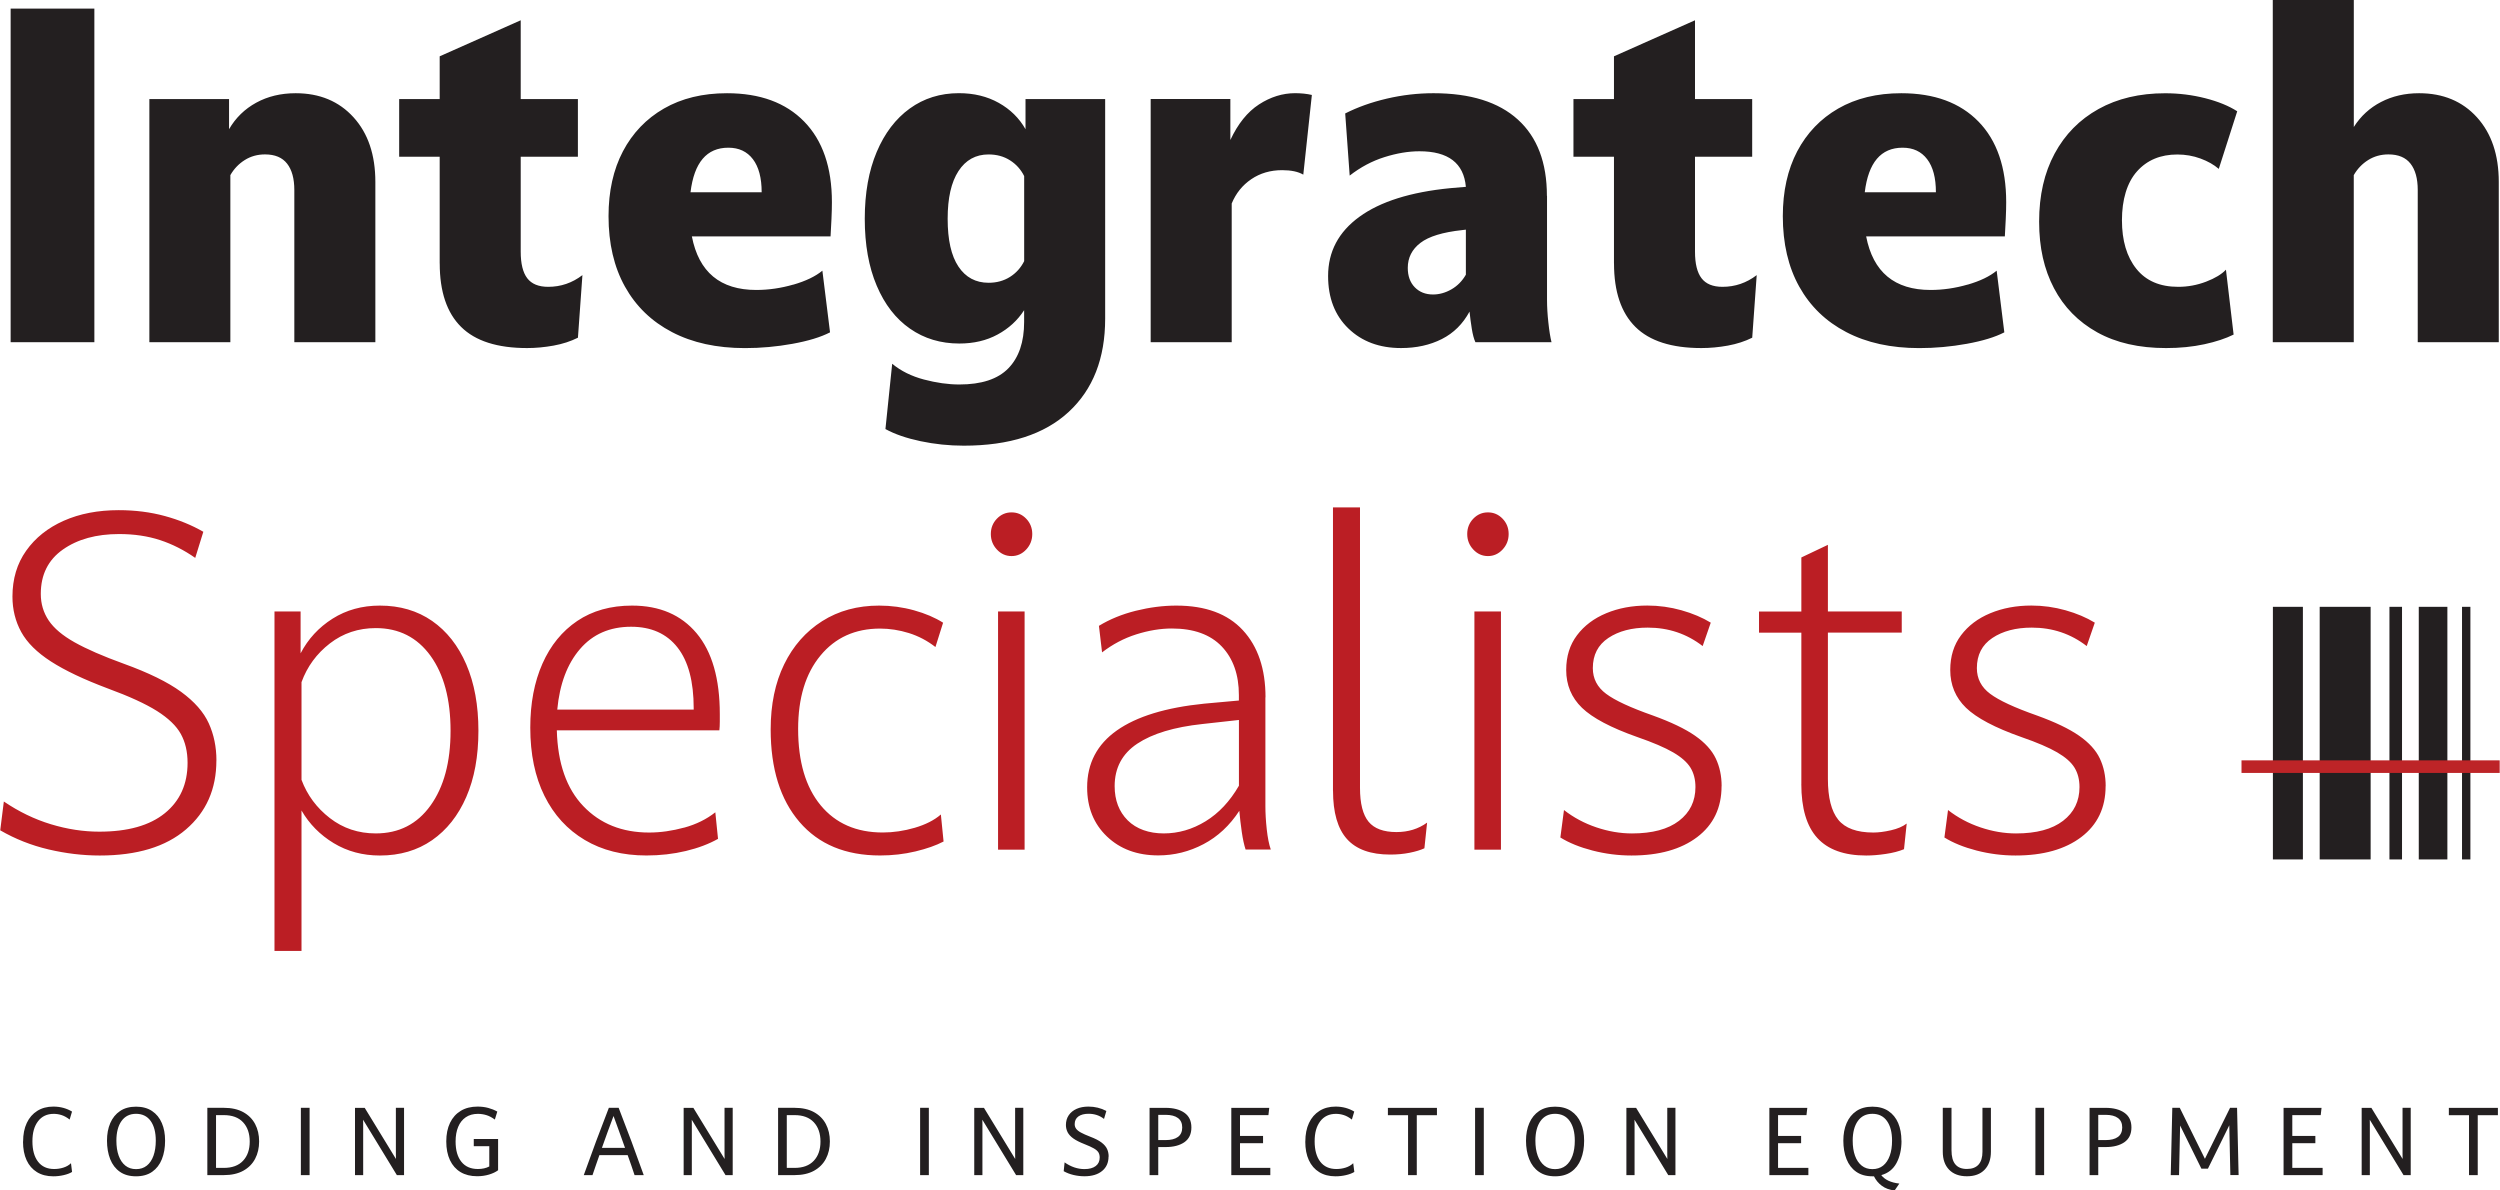 <svg xmlns="http://www.w3.org/2000/svg" xmlns:xlink="http://www.w3.org/1999/xlink" id="Layer_1" viewBox="0 0 630 300"><defs><style>      .st0 {        fill: none;      }      .st1 {        fill: #231f20;      }      .st2 {        fill: #bb1e24;      }      .st3 {        fill: #bd2427;      }      .st4 {        clip-path: url(#clippath);      }    </style><clipPath id="clippath"><rect class="st0" x=".07" width="629.85" height="300"></rect></clipPath></defs><g class="st4"><path class="st1" d="M572.73,86.23h20.42v-42.1c.91-1.59,2.12-2.85,3.63-3.8,1.51-.95,3.21-1.42,5.11-1.42,2.5,0,4.35.78,5.56,2.33,1.21,1.55,1.82,3.76,1.82,6.64v38.35h20.42v-40.39c0-6.81-1.84-12.24-5.5-16.28-3.67-4.04-8.53-6.07-14.58-6.07-3.56,0-6.75.74-9.59,2.21s-5.13,3.57-6.86,6.3V0h-20.42v86.23ZM560.93,67.97c-1.06,1.13-2.72,2.14-4.99,3.01-2.27.87-4.62,1.3-7.03,1.3-4.62,0-8.13-1.51-10.55-4.54-2.42-3.02-3.63-7.11-3.63-12.25s1.26-9.47,3.8-12.31c2.53-2.84,5.92-4.25,10.16-4.25,2.04,0,3.99.34,5.84,1.02,1.85.68,3.38,1.55,4.6,2.61l4.65-14.52c-2.12-1.36-4.81-2.46-8.06-3.29-3.26-.83-6.62-1.25-10.1-1.25-6.43,0-12.03,1.32-16.79,3.97-4.77,2.65-8.45,6.39-11.06,11.23-2.61,4.84-3.91,10.55-3.91,17.13s1.25,12.03,3.74,16.79,6.13,8.47,10.89,11.12c4.77,2.65,10.55,3.97,17.36,3.97,3.48,0,6.69-.32,9.64-.96,2.95-.64,5.41-1.46,7.38-2.44l-1.93-16.34ZM479.46,37.22c2.65,0,4.71.96,6.18,2.89,1.48,1.93,2.21,4.71,2.21,8.34h-17.93c.91-7.49,4.08-11.23,9.53-11.23M495.86,71.71c-3.14.91-6.26,1.36-9.36,1.36-9.08,0-14.49-4.5-16.23-13.5h34.95c.08-1.21.15-2.67.23-4.37s.11-3.12.11-4.25c0-8.77-2.33-15.54-6.98-20.31-4.65-4.77-11.14-7.15-19.46-7.15-6.13,0-11.42,1.29-15.89,3.86-4.46,2.57-7.9,6.17-10.33,10.78-2.42,4.61-3.63,10.06-3.63,16.34,0,6.88,1.38,12.81,4.14,17.76,2.76,4.95,6.71,8.78,11.86,11.46,5.14,2.69,11.27,4.03,18.38,4.03,4.01,0,8-.36,11.97-1.08,3.97-.72,7.13-1.68,9.47-2.89l-1.93-15.54c-1.74,1.44-4.18,2.61-7.32,3.52M406.73,66.38c0,7.11,1.8,12.44,5.39,16,3.59,3.56,9.13,5.33,16.62,5.33,2.19,0,4.43-.21,6.69-.62,2.27-.42,4.31-1.08,6.13-1.99l1.13-15.77c-2.57,1.97-5.45,2.95-8.62,2.95-2.42,0-4.18-.72-5.28-2.16-1.1-1.43-1.65-3.67-1.65-6.69v-23.94h14.41v-14.52h-14.41V5.11l-20.42,9.08v10.78h-10.21v14.52h10.21v26.89ZM357.94,61.21c2.12-1.63,5.63-2.7,10.55-3.23l.91-.11v11.35c-.91,1.59-2.12,2.82-3.63,3.69-1.52.87-3.06,1.3-4.65,1.3-1.89,0-3.42-.61-4.6-1.82-1.17-1.21-1.76-2.84-1.76-4.88,0-2.57,1.06-4.67,3.18-6.3M389.82,49.36c0-8.4-2.44-14.81-7.32-19.23-4.88-4.43-11.97-6.64-21.27-6.64-3.93,0-7.85.45-11.74,1.36-3.9.91-7.39,2.16-10.5,3.74l1.13,15.66c2.72-2.12,5.63-3.67,8.74-4.65,3.1-.98,6.05-1.48,8.85-1.48,7.26,0,11.16,2.99,11.69,8.96l-3.97.34c-9.98.98-17.61,3.39-22.86,7.21-5.26,3.82-7.89,8.79-7.89,14.92,0,5.52,1.7,9.93,5.11,13.22,3.4,3.29,7.83,4.94,13.28,4.94,3.86,0,7.28-.76,10.27-2.27,2.99-1.51,5.31-3.82,6.98-6.92.15,1.44.34,2.88.57,4.31.23,1.44.53,2.57.91,3.4h19.18c-.3-1.21-.57-2.85-.79-4.94-.23-2.08-.34-3.99-.34-5.73v-26.21ZM289.97,86.23h20.42v-34.95c1.06-2.57,2.7-4.61,4.94-6.13,2.23-1.51,4.82-2.27,7.77-2.27,2.27,0,4.05.38,5.33,1.13l2.16-20.08c-.61-.15-1.29-.26-2.04-.34-.76-.07-1.48-.11-2.16-.11-3.18,0-6.22.95-9.13,2.84-2.91,1.89-5.31,4.88-7.21,8.96v-10.33h-20.08v61.27ZM249.13,38.92c2.04,0,3.84.49,5.39,1.48,1.55.98,2.74,2.31,3.57,3.97v21.44c-.83,1.66-2.02,2.99-3.57,3.97-1.55.98-3.35,1.48-5.39,1.48-3.25,0-5.79-1.36-7.6-4.08-1.82-2.72-2.72-6.73-2.72-12.03s.91-9.23,2.72-12.03c1.82-2.8,4.35-4.2,7.6-4.2M278.51,24.96h-20.08v7.6c-1.59-2.8-3.84-5.01-6.75-6.64-2.91-1.63-6.26-2.44-10.04-2.44-4.69,0-8.81,1.29-12.37,3.86-3.56,2.57-6.34,6.22-8.34,10.95-2,4.73-3.01,10.34-3.01,16.85s1,12.12,3.01,16.85c2,4.73,4.8,8.34,8.4,10.84,3.59,2.5,7.73,3.74,12.42,3.74,3.63,0,6.85-.75,9.64-2.27,2.8-1.51,5.03-3.56,6.69-6.13v2.95c0,5.07-1.32,8.96-3.97,11.69s-6.77,4.08-12.37,4.08c-2.8,0-5.77-.42-8.91-1.25-3.14-.83-5.81-2.16-8-3.97l-1.7,16.45c2.34,1.29,5.3,2.31,8.85,3.06s7.19,1.13,10.89,1.13c11.5,0,20.31-2.84,26.44-8.51,6.13-5.67,9.19-13.5,9.19-23.49V24.96ZM183.55,37.22c2.65,0,4.71.96,6.18,2.89s2.21,4.71,2.21,8.34h-17.93c.91-7.49,4.08-11.23,9.53-11.23M199.94,71.71c-3.14.91-6.26,1.36-9.36,1.36-9.08,0-14.49-4.5-16.23-13.5h34.95c.08-1.21.15-2.67.23-4.37.08-1.7.11-3.12.11-4.25,0-8.77-2.33-15.54-6.98-20.31-4.65-4.77-11.14-7.15-19.46-7.15-6.13,0-11.42,1.29-15.89,3.86-4.46,2.57-7.9,6.17-10.33,10.78-2.42,4.61-3.63,10.06-3.63,16.34,0,6.88,1.38,12.81,4.14,17.76,2.76,4.95,6.71,8.78,11.86,11.46,5.14,2.69,11.27,4.03,18.38,4.03,4.01,0,8-.36,11.97-1.08s7.13-1.68,9.47-2.89l-1.93-15.54c-1.74,1.44-4.18,2.61-7.32,3.52M110.81,66.38c0,7.11,1.79,12.44,5.39,16,3.59,3.56,9.13,5.33,16.62,5.33,2.19,0,4.43-.21,6.69-.62s4.31-1.08,6.13-1.99l1.13-15.77c-2.57,1.97-5.45,2.95-8.62,2.95-2.42,0-4.18-.72-5.28-2.16-1.1-1.43-1.65-3.67-1.65-6.69v-23.94h14.41v-14.52h-14.41V5.11l-20.42,9.08v10.78h-10.21v14.52h10.21v26.89ZM37.63,86.23h20.42v-42.1c.91-1.59,2.12-2.85,3.63-3.8,1.51-.95,3.21-1.42,5.11-1.42,2.5,0,4.35.78,5.56,2.33,1.21,1.55,1.82,3.76,1.82,6.64v38.35h20.42v-40.39c0-6.81-1.83-12.24-5.5-16.28-3.67-4.04-8.53-6.07-14.58-6.07-3.71,0-7.02.79-9.93,2.38-2.91,1.59-5.2,3.82-6.86,6.69v-7.6h-20.08v61.27ZM2.68,86.23h21.1V2.16H2.68v84.08Z"></path><path class="st2" d="M530.63,198.11c0-2.57-.49-4.9-1.48-6.98-.98-2.08-2.72-3.99-5.22-5.73s-6.05-3.44-10.67-5.11c-5.6-1.97-9.51-3.78-11.74-5.45-2.23-1.66-3.35-3.82-3.35-6.47,0-3.33,1.3-5.86,3.91-7.6s5.92-2.61,9.93-2.61c5.22,0,9.83,1.55,13.84,4.65l2.04-5.9c-2.12-1.29-4.58-2.33-7.38-3.12-2.8-.79-5.67-1.19-8.62-1.19-3.78,0-7.22.64-10.33,1.93s-5.56,3.14-7.38,5.56c-1.82,2.42-2.72,5.33-2.72,8.74,0,3.78,1.32,6.96,3.97,9.53,2.65,2.57,7.3,5.03,13.96,7.38,3.93,1.36,6.94,2.65,9.02,3.86,2.08,1.21,3.54,2.5,4.37,3.86.83,1.36,1.25,2.99,1.25,4.88,0,3.56-1.38,6.39-4.14,8.51s-6.71,3.18-11.86,3.18c-2.95,0-5.94-.51-8.96-1.53s-5.75-2.48-8.17-4.37l-.91,6.92c2.19,1.36,4.9,2.46,8.11,3.29,3.21.83,6.49,1.25,9.81,1.25,6.96,0,12.48-1.55,16.57-4.65,4.08-3.1,6.13-7.38,6.13-12.82M453.93,197.54c0,6.13,1.34,10.67,4.03,13.62,2.68,2.95,6.79,4.43,12.31,4.43,1.51,0,3.16-.13,4.94-.4,1.78-.26,3.31-.66,4.6-1.19l.68-6.47c-.98.76-2.31,1.32-3.97,1.7-1.66.38-3.14.57-4.43.57-4.16,0-7.11-1.08-8.85-3.23-1.74-2.16-2.61-5.58-2.61-10.27v-36.88h18.61v-5.33h-18.61v-16.79l-6.69,3.18v13.62h-10.67v5.33h10.67v38.12ZM433.85,198.11c0-2.57-.49-4.9-1.48-6.98-.99-2.08-2.72-3.99-5.22-5.73s-6.05-3.44-10.67-5.11c-5.6-1.97-9.51-3.78-11.74-5.45-2.23-1.66-3.35-3.82-3.35-6.47,0-3.33,1.3-5.86,3.91-7.6s5.92-2.61,9.93-2.61c5.22,0,9.83,1.55,13.84,4.65l2.04-5.9c-2.12-1.29-4.58-2.33-7.38-3.12-2.8-.79-5.67-1.19-8.62-1.19-3.78,0-7.23.64-10.33,1.93-3.1,1.29-5.56,3.14-7.38,5.56-1.82,2.42-2.72,5.33-2.72,8.74,0,3.78,1.32,6.96,3.97,9.53,2.65,2.57,7.3,5.03,13.96,7.38,3.93,1.36,6.94,2.65,9.02,3.86,2.08,1.21,3.53,2.5,4.37,3.86.83,1.36,1.25,2.99,1.25,4.88,0,3.56-1.38,6.39-4.14,8.51-2.76,2.12-6.72,3.18-11.86,3.18-2.95,0-5.94-.51-8.96-1.53-3.03-1.02-5.75-2.48-8.17-4.37l-.91,6.92c2.19,1.36,4.9,2.46,8.11,3.29,3.21.83,6.48,1.25,9.81,1.25,6.96,0,12.48-1.55,16.57-4.65,4.08-3.1,6.13-7.38,6.13-12.82M374.96,140.13c1.43,0,2.67-.55,3.69-1.65,1.02-1.09,1.53-2.4,1.53-3.91s-.51-2.8-1.53-3.86c-1.02-1.06-2.25-1.59-3.69-1.59s-2.67.53-3.69,1.59c-1.02,1.06-1.53,2.34-1.53,3.86s.51,2.82,1.53,3.91c1.02,1.1,2.25,1.65,3.69,1.65M371.55,214.11h6.69v-60.02h-6.69v60.02ZM335.92,199.24c0,5.52,1.17,9.59,3.52,12.2,2.34,2.61,5.98,3.91,10.89,3.91,1.74,0,3.37-.15,4.88-.45,1.51-.3,2.76-.68,3.74-1.13l.68-6.47c-2.19,1.59-4.77,2.38-7.72,2.38-3.25,0-5.6-.87-7.03-2.61s-2.16-4.58-2.16-8.51v-70.69h-6.81v71.37ZM280.89,198.11c0-4.61,1.91-8.19,5.73-10.72,3.82-2.53,9.29-4.18,16.4-4.94l9.19-1.02v16.57c-2.27,3.93-5.07,6.92-8.4,8.96-3.33,2.04-6.85,3.06-10.55,3.06s-6.88-1.1-9.08-3.29c-2.19-2.19-3.29-5.07-3.29-8.62M318.91,175.75c0-7.19-1.91-12.84-5.73-16.96s-9.4-6.18-16.74-6.18c-3.33,0-6.73.44-10.21,1.3-3.48.87-6.58,2.14-9.3,3.8l.79,6.69c2.65-2.04,5.52-3.56,8.62-4.54,3.1-.98,6.09-1.48,8.96-1.48,5.52,0,9.72,1.52,12.59,4.54,2.87,3.03,4.31,7.11,4.31,12.25v1.36l-8.74.79c-9.68.98-17.02,3.23-22.01,6.75s-7.49,8.3-7.49,14.35c0,5.07,1.66,9.19,4.99,12.37,3.33,3.18,7.64,4.77,12.94,4.77,4.01,0,7.81-.95,11.4-2.84,3.59-1.89,6.6-4.69,9.02-8.4.15,1.74.36,3.52.62,5.33.26,1.82.59,3.29.96,4.43h6.35c-.45-1.29-.79-2.99-1.02-5.11-.23-2.12-.34-4.04-.34-5.79v-27.46ZM254.91,140.13c1.43,0,2.67-.55,3.69-1.65,1.02-1.09,1.53-2.4,1.53-3.91s-.51-2.8-1.53-3.86c-1.02-1.06-2.25-1.59-3.69-1.59s-2.67.53-3.69,1.59c-1.02,1.06-1.53,2.34-1.53,3.86s.51,2.82,1.53,3.91c1.02,1.1,2.25,1.65,3.69,1.65M251.51,214.11h6.69v-60.02h-6.69v60.02ZM221.78,215.58c3.1,0,6.07-.34,8.91-1.02,2.84-.68,5.2-1.51,7.09-2.5l-.68-6.81c-1.66,1.44-3.86,2.55-6.58,3.35-2.72.79-5.41,1.19-8.06,1.19-6.66,0-11.88-2.29-15.66-6.86-3.78-4.58-5.67-10.99-5.67-19.23,0-7.79,1.87-13.96,5.62-18.49,3.74-4.54,8.76-6.81,15.03-6.81,2.42,0,4.84.38,7.26,1.13,2.42.76,4.65,1.93,6.69,3.52l1.93-6.13c-2.04-1.29-4.48-2.33-7.32-3.12-2.84-.79-5.77-1.19-8.79-1.19-5.45,0-10.23,1.3-14.35,3.91s-7.32,6.24-9.59,10.89c-2.27,4.65-3.4,10.12-3.4,16.4,0,9.91,2.42,17.68,7.26,23.32,4.84,5.64,11.61,8.45,20.31,8.45M140.43,178.82c.6-6.43,2.51-11.52,5.73-15.26,3.21-3.74,7.51-5.62,12.88-5.62,5.07,0,8.96,1.74,11.69,5.22s4.08,8.59,4.08,15.32v.34h-34.38ZM172.43,208.55c-3.03.83-5.98,1.25-8.85,1.25-6.81,0-12.33-2.21-16.57-6.64-4.24-4.43-6.47-10.8-6.69-19.12h40.96c.07-.61.11-1.34.11-2.21v-1.87c0-8.92-1.95-15.71-5.84-20.37-3.9-4.65-9.33-6.98-16.28-6.98-5.37,0-9.97,1.29-13.79,3.86-3.82,2.57-6.75,6.17-8.79,10.78-2.04,4.61-3.06,9.98-3.06,16.11,0,6.66,1.19,12.39,3.57,17.19,2.38,4.81,5.77,8.51,10.16,11.12,4.38,2.61,9.57,3.91,15.54,3.91,3.48,0,6.79-.38,9.93-1.13,3.14-.75,5.84-1.78,8.11-3.06l-.68-6.69c-2.2,1.74-4.81,3.03-7.83,3.86M83.13,162.14c3.33-2.57,7.18-3.86,11.57-3.86,5.82,0,10.42,2.33,13.79,6.98,3.36,4.65,5.05,10.95,5.05,18.89s-1.69,14.15-5.05,18.84c-3.37,4.69-7.96,7.03-13.79,7.03-4.39,0-8.25-1.29-11.57-3.86-3.33-2.57-5.71-5.79-7.15-9.64v-24.62c1.43-3.93,3.82-7.19,7.15-9.76M69.17,239.64h6.81v-35.4c1.96,3.4,4.67,6.15,8.11,8.23,3.44,2.08,7.32,3.12,11.63,3.12,5.07,0,9.45-1.29,13.16-3.86,3.7-2.57,6.58-6.2,8.62-10.89,2.04-4.69,3.06-10.25,3.06-16.68s-1.02-12.01-3.06-16.74c-2.04-4.73-4.92-8.38-8.62-10.95-3.71-2.57-8.1-3.86-13.16-3.86-4.47,0-8.44,1.1-11.91,3.29-3.48,2.2-6.17,5.11-8.06,8.74v-10.55h-6.58v85.55ZM54.54,191.64c0-3.4-.64-6.52-1.93-9.36-1.29-2.84-3.61-5.48-6.98-7.94-3.37-2.46-8.19-4.82-14.47-7.09-5.22-1.89-9.34-3.69-12.37-5.39s-5.2-3.54-6.52-5.5c-1.32-1.97-1.99-4.2-1.99-6.69,0-4.84,1.85-8.57,5.56-11.18,3.7-2.61,8.43-3.91,14.18-3.91,3.78,0,7.22.51,10.33,1.53,3.1,1.02,6.05,2.52,8.85,4.48l2.04-6.58c-2.88-1.66-6.11-2.99-9.7-3.97-3.59-.98-7.47-1.48-11.63-1.48-5.22,0-9.83.89-13.84,2.67-4.01,1.78-7.17,4.3-9.47,7.55-2.31,3.25-3.46,7.11-3.46,11.57,0,3.25.74,6.22,2.21,8.91,1.48,2.69,3.97,5.16,7.49,7.43,3.52,2.27,8.3,4.54,14.35,6.81,5.37,1.97,9.49,3.86,12.37,5.67,2.87,1.82,4.88,3.74,6.01,5.79,1.13,2.04,1.7,4.47,1.7,7.26,0,5.37-1.91,9.61-5.73,12.71-3.82,3.1-9.32,4.65-16.51,4.65-4.01,0-8.07-.62-12.2-1.87-4.12-1.25-8.07-3.16-11.86-5.73l-.91,7.26c3.78,2.19,7.85,3.8,12.2,4.82,4.35,1.02,8.64,1.53,12.88,1.53,9.38,0,16.62-2.19,21.73-6.58,5.11-4.38,7.66-10.17,7.66-17.36"></path><path class="st1" d="M622.19,296.13h2.2v-15.1h5.08v-1.85h-12.36v1.85h5.08v15.1ZM595.14,296.13h2.06v-12.88l-.02-1.08,8.51,13.96h1.81v-16.96h-2.06v11.65l.02,1.24-7.87-12.88h-2.45v16.96ZM575.46,296.13h9.84v-1.83h-7.64v-6.22h5.81v-1.83h-5.81v-5.24h7.16l.21-1.83h-9.57v16.96ZM547.04,296.13h2.08l.27-12.5,5.36,10.87h1.65l5.38-10.92.27,12.54h2.08l-.39-16.96h-1.76l-6.34,12.86-6.34-12.86h-1.88l-.39,16.96ZM530.61,287.3h-1.85v-6.36h1.85c1.36,0,2.4.27,3.11.8.72.53,1.08,1.33,1.08,2.38s-.36,1.87-1.08,2.39c-.72.53-1.75.79-3.11.79M526.56,296.13h2.2v-7.07h1.88c1.95,0,3.52-.41,4.7-1.22,1.18-.82,1.78-2.06,1.78-3.72s-.59-2.88-1.78-3.71c-1.18-.82-2.75-1.23-4.7-1.23h-4.07v16.96ZM512.92,296.13h2.2v-16.96h-2.2v16.96ZM499.58,290.23c0,1.42-.33,2.5-.98,3.24-.66.74-1.64,1.11-2.95,1.11s-2.25-.39-2.9-1.16c-.65-.77-.97-1.96-.97-3.56v-10.69h-2.2v11.05c0,1.94.53,3.45,1.6,4.55,1.07,1.1,2.56,1.65,4.49,1.65s3.39-.55,4.45-1.65c1.06-1.1,1.59-2.62,1.59-4.55v-11.05h-2.13v11.05ZM469.15,293.74c-.74-.59-1.3-1.42-1.69-2.5-.39-1.08-.58-2.34-.58-3.79,0-2.09.43-3.74,1.29-4.95.86-1.21,2.08-1.82,3.67-1.82s2.83.61,3.68,1.82c.86,1.21,1.28,2.86,1.28,4.95,0,1.45-.19,2.71-.58,3.79-.39,1.08-.95,1.91-1.68,2.5-.73.59-1.63.88-2.7.88s-1.95-.29-2.69-.88M479.16,287.46c0-1.68-.28-3.16-.82-4.45-.55-1.29-1.37-2.3-2.46-3.03-1.09-.73-2.44-1.1-4.04-1.1s-2.95.37-4.03,1.1c-1.09.73-1.9,1.74-2.46,3.03-.56,1.29-.83,2.77-.83,4.45s.27,3.31.81,4.66c.54,1.35,1.35,2.41,2.44,3.17,1.09.76,2.44,1.14,4.08,1.14h.39c.46.95,1.11,1.74,1.97,2.38.85.64,1.93,1.04,3.23,1.19l1.19-1.74c-1.08-.12-2.01-.37-2.77-.73-.76-.37-1.36-.83-1.78-1.4,1.71-.47,2.99-1.48,3.83-3.03s1.27-3.43,1.27-5.64M445.87,296.13h9.84v-1.83h-7.64v-6.22h5.81v-1.83h-5.81v-5.24h7.16l.21-1.83h-9.56v16.96ZM409.85,296.13h2.06v-12.88l-.02-1.08,8.51,13.96h1.81v-16.96h-2.06v11.65l.02,1.24-7.87-12.88h-2.45v16.96ZM394.58,293.74c-.73.59-1.63.88-2.7.88s-1.95-.29-2.69-.88c-.74-.59-1.3-1.42-1.69-2.5-.39-1.08-.58-2.34-.58-3.79,0-2.09.43-3.74,1.29-4.95.86-1.21,2.09-1.82,3.67-1.82s2.83.61,3.69,1.82c.85,1.21,1.28,2.86,1.28,4.95,0,1.45-.19,2.71-.58,3.79-.39,1.08-.95,1.91-1.68,2.5M387.81,295.29c1.08.76,2.44,1.14,4.07,1.14s2.99-.38,4.07-1.14c1.09-.76,1.9-1.82,2.44-3.17.54-1.35.81-2.9.81-4.66s-.27-3.16-.82-4.45c-.55-1.29-1.37-2.3-2.46-3.03-1.09-.73-2.44-1.1-4.04-1.1s-2.95.37-4.03,1.1c-1.08.73-1.9,1.74-2.46,3.03-.56,1.29-.84,2.77-.84,4.45s.27,3.31.81,4.66c.54,1.35,1.35,2.41,2.44,3.17M371.72,296.13h2.2v-16.96h-2.2v16.96ZM354.83,296.13h2.2v-15.1h5.08v-1.85h-12.36v1.85h5.08v15.1ZM328.93,287.69c0,1.82.3,3.38.9,4.68.6,1.3,1.48,2.31,2.62,3.01,1.14.7,2.51,1.05,4.1,1.05.9,0,1.78-.1,2.63-.3.85-.2,1.56-.46,2.11-.8l-.28-2.2c-.52.5-1.16.87-1.92,1.11-.76.24-1.54.35-2.33.35-1.76,0-3.11-.61-4.05-1.84-.95-1.23-1.42-2.94-1.42-5.14s.47-3.8,1.41-5.05c.94-1.24,2.26-1.87,3.97-1.87.67,0,1.34.11,1.99.32.66.21,1.33.59,2.01,1.12l.6-2.01c-.64-.4-1.36-.7-2.16-.93-.8-.22-1.65-.33-2.55-.33-1.56,0-2.91.36-4.05,1.08-1.14.72-2.03,1.73-2.64,3.04-.62,1.31-.93,2.88-.93,4.69M310.28,296.13h9.84v-1.83h-7.64v-6.22h5.81v-1.83h-5.81v-5.24h7.16l.21-1.83h-9.56v16.96ZM293.73,287.3h-1.85v-6.36h1.85c1.36,0,2.4.27,3.11.8.72.53,1.08,1.33,1.08,2.38s-.36,1.87-1.08,2.39c-.72.53-1.75.79-3.11.79M289.68,296.13h2.2v-7.07h1.88c1.95,0,3.52-.41,4.7-1.22,1.18-.82,1.77-2.06,1.77-3.72s-.59-2.88-1.77-3.71c-1.18-.82-2.75-1.23-4.7-1.23h-4.07v16.96ZM279.38,291.46c0-.69-.13-1.32-.39-1.9-.26-.58-.73-1.13-1.41-1.65-.68-.52-1.65-1.01-2.92-1.49-.95-.37-1.7-.7-2.26-1.01-.56-.3-.97-.63-1.21-.96-.25-.34-.37-.72-.37-1.17,0-.85.32-1.5.95-1.95.63-.44,1.48-.66,2.55-.66,1.49,0,2.79.43,3.89,1.3l.59-2.01c-1.39-.73-2.89-1.1-4.51-1.1-1.14,0-2.14.19-2.99.57-.85.38-1.51.92-1.98,1.61-.47.69-.71,1.52-.71,2.46,0,.66.15,1.27.43,1.83.29.56.78,1.09,1.45,1.57.68.48,1.61.95,2.78,1.41,1.02.4,1.81.76,2.37,1.08.56.32.94.66,1.16,1.01.21.35.32.78.32,1.28,0,.93-.33,1.65-1,2.16-.66.51-1.61.77-2.83.77-1.74,0-3.41-.56-5.01-1.69l-.23,2.22c.76.43,1.59.75,2.49.96.9.21,1.82.32,2.77.32,1.87,0,3.35-.45,4.43-1.34,1.08-.89,1.61-2.1,1.61-3.63M245.51,296.13h2.06v-12.88l-.02-1.08,8.51,13.96h1.81v-16.96h-2.06v11.65l.02,1.24-7.87-12.88h-2.45v16.96ZM231.87,296.13h2.2v-16.96h-2.2v16.96ZM200.22,281.01c2.12,0,3.74.6,4.86,1.8s1.68,2.82,1.68,4.86-.56,3.64-1.68,4.84-2.74,1.8-4.86,1.8h-1.95v-13.3h1.95ZM196.08,296.13h4.14c1.95,0,3.59-.37,4.91-1.1,1.32-.73,2.32-1.74,2.99-3.01.67-1.27,1.01-2.73,1.01-4.38s-.34-3.11-1.01-4.38c-.67-1.27-1.67-2.27-2.99-3-1.32-.72-2.95-1.09-4.91-1.09h-4.14v16.96ZM172.28,296.13h2.06v-12.88l-.02-1.08,8.51,13.96h1.81v-16.96h-2.06v11.65l.02,1.24-7.87-12.88h-2.45v16.96ZM157.52,289.27h-5.84c.47-1.34.95-2.68,1.44-4.02.49-1.34.99-2.67,1.49-4.02.49,1.34.98,2.68,1.46,4.02.49,1.34.97,2.67,1.44,4.02M147.11,296.13h2.2c.29-.84.57-1.68.86-2.52.28-.84.57-1.68.88-2.52h7.12c.3.84.6,1.68.89,2.52.29.84.57,1.68.85,2.52h2.31c-2.01-5.66-4.12-11.31-6.32-16.96h-2.47c-2.2,5.64-4.3,11.3-6.32,16.96M125.5,287.02h-6.11v1.83h3.91v5.1c-.81.43-1.77.64-2.88.64-1.78,0-3.17-.6-4.14-1.81-.98-1.21-1.47-2.91-1.47-5.13,0-1.42.22-2.65.65-3.68.43-1.04,1.07-1.84,1.91-2.42.84-.57,1.86-.86,3.07-.86.72,0,1.43.11,2.13.32.7.21,1.41.59,2.13,1.12l.62-2.01c-.7-.4-1.47-.7-2.3-.93-.83-.22-1.72-.33-2.67-.33-1.63,0-3.04.35-4.22,1.06s-2.09,1.72-2.72,3.03c-.63,1.31-.95,2.87-.95,4.69s.31,3.4.93,4.72c.62,1.31,1.51,2.31,2.67,3.01,1.16.69,2.55,1.04,4.17,1.04,1.07,0,2.07-.14,3-.42.93-.28,1.69-.64,2.29-1.09v-7.9ZM89.46,296.13h2.06v-12.88l-.02-1.08,8.51,13.96h1.81v-16.96h-2.06v11.65l.02,1.24-7.87-12.88h-2.45v16.96ZM75.82,296.13h2.2v-16.96h-2.2v16.96ZM56.39,281.01c2.12,0,3.74.6,4.86,1.8,1.12,1.2,1.68,2.82,1.68,4.86s-.56,3.64-1.68,4.84c-1.12,1.2-2.74,1.8-4.86,1.8h-1.95v-13.3h1.95ZM52.25,296.13h4.14c1.95,0,3.59-.37,4.91-1.1,1.32-.73,2.32-1.74,2.99-3.01.67-1.27,1.01-2.73,1.01-4.38s-.34-3.11-1.01-4.38c-.67-1.27-1.67-2.27-2.99-3-1.32-.72-2.95-1.09-4.91-1.09h-4.14v16.96ZM36.99,293.74c-.73.59-1.63.88-2.7.88s-1.95-.29-2.69-.88c-.74-.59-1.3-1.42-1.69-2.5s-.58-2.34-.58-3.79c0-2.09.43-3.74,1.29-4.95.86-1.21,2.09-1.82,3.67-1.82s2.83.61,3.69,1.82c.85,1.21,1.28,2.86,1.28,4.95,0,1.45-.2,2.71-.58,3.79-.39,1.08-.95,1.91-1.68,2.5M30.21,295.29c1.08.76,2.44,1.14,4.07,1.14s2.99-.38,4.07-1.14,1.9-1.82,2.44-3.17c.54-1.35.81-2.9.81-4.66s-.27-3.16-.82-4.45c-.55-1.29-1.37-2.3-2.46-3.03-1.09-.73-2.44-1.1-4.04-1.1s-2.95.37-4.03,1.1c-1.08.73-1.9,1.74-2.46,3.03-.56,1.29-.83,2.77-.83,4.45s.27,3.31.81,4.66c.54,1.35,1.35,2.41,2.44,3.17M5.8,287.69c0,1.82.3,3.38.9,4.68.6,1.3,1.48,2.31,2.62,3.01s2.51,1.05,4.1,1.05c.9,0,1.78-.1,2.63-.3.86-.2,1.56-.46,2.11-.8l-.27-2.2c-.52.5-1.16.87-1.92,1.11-.76.24-1.54.35-2.33.35-1.75,0-3.11-.61-4.05-1.84-.95-1.23-1.42-2.94-1.42-5.14s.47-3.8,1.41-5.05c.94-1.24,2.26-1.87,3.97-1.87.67,0,1.34.11,1.99.32.66.21,1.33.59,2.01,1.12l.6-2.01c-.64-.4-1.36-.7-2.16-.93-.8-.22-1.65-.33-2.55-.33-1.56,0-2.91.36-4.05,1.08-1.14.72-2.03,1.73-2.64,3.04-.62,1.31-.93,2.88-.93,4.69"></path></g><rect class="st1" x="572.77" y="152.92" width="7.56" height="63.66"></rect><rect class="st1" x="584.56" y="152.92" width="12.84" height="63.66"></rect><rect class="st1" x="602.14" y="152.92" width="3.17" height="63.66"></rect><rect class="st1" x="620.43" y="152.92" width="2.11" height="63.66"></rect><rect class="st1" x="609.53" y="152.92" width="7.21" height="63.66"></rect><rect class="st3" x="564.86" y="191.61" width="65.06" height="3.17"></rect></svg>